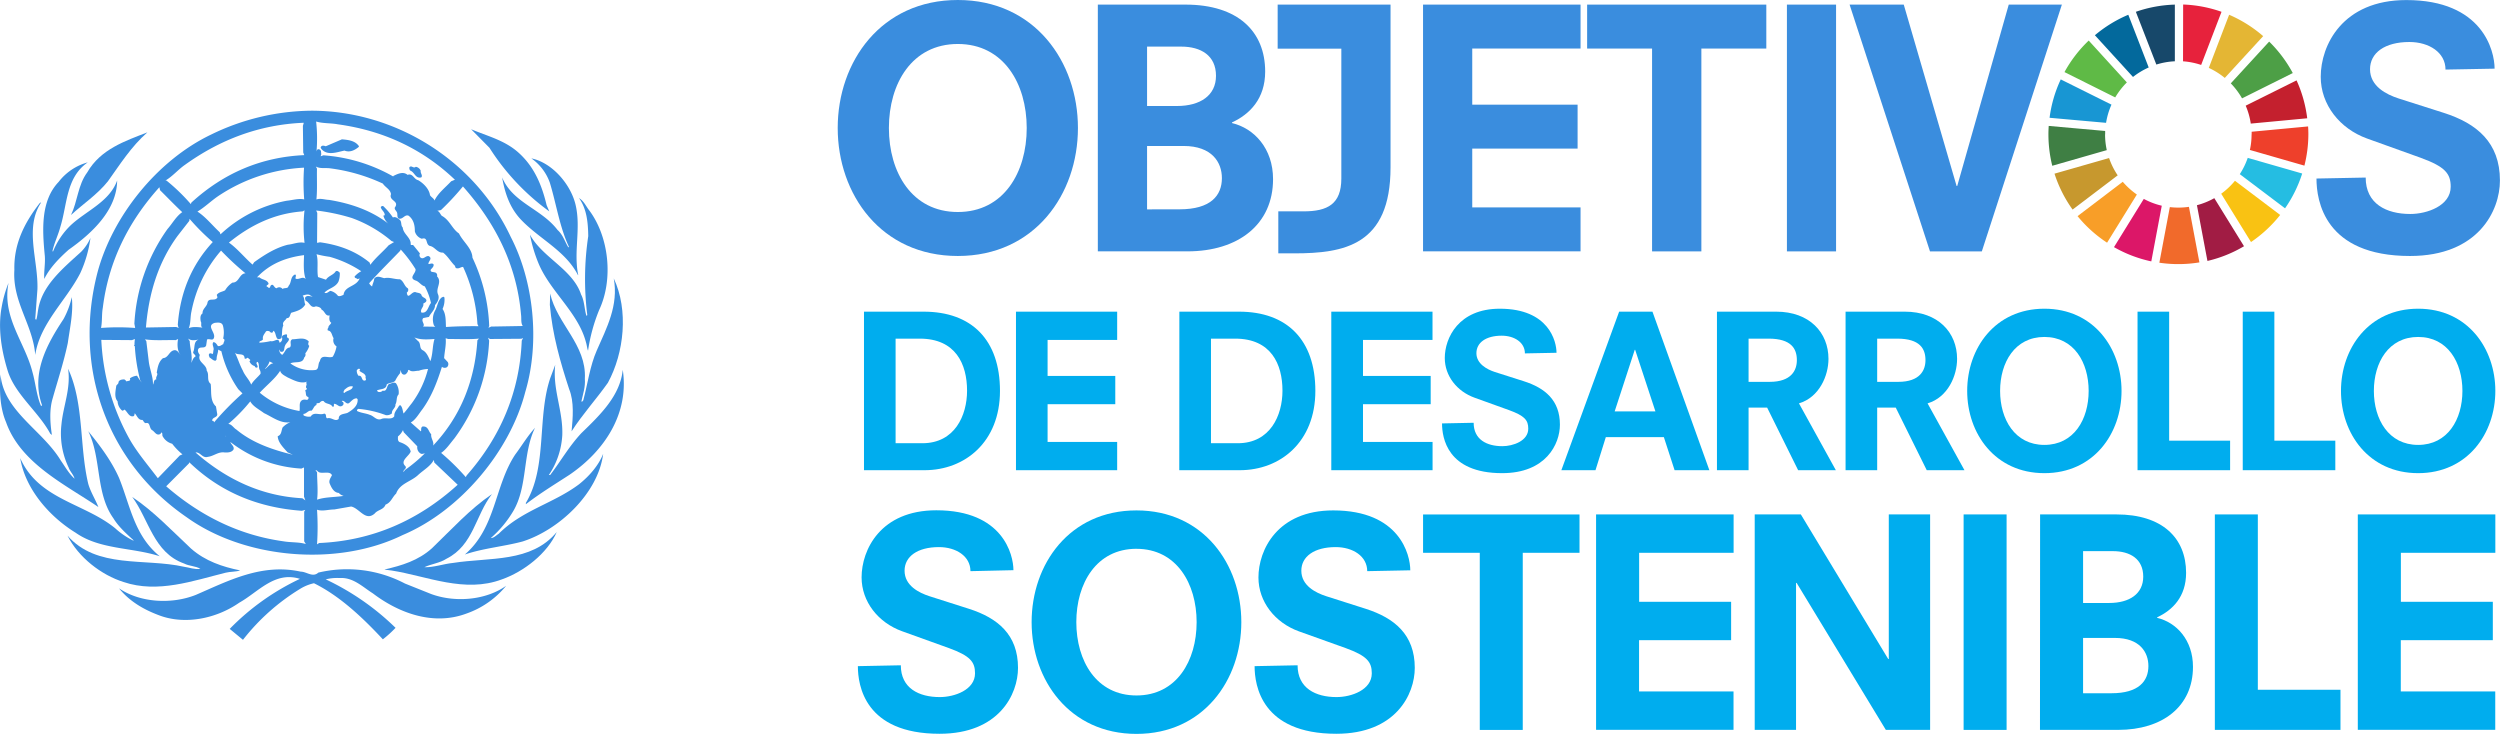 <svg xmlns="http://www.w3.org/2000/svg" width="846.92" height="248.62" viewBox="0 0 846.92 248.62"><defs><style>.cls-1{fill:#00adee;}.cls-2{fill:#3a8dde;}.cls-3{fill:#5fba46;}.cls-4{fill:#e4b634;}.cls-5{fill:#c4202e;}.cls-6{fill:#4d9f46;}.cls-7{fill:#3f7f44;}.cls-8{fill:#f9c213;}.cls-9{fill:#ee402b;}.cls-10{fill:#f89e28;}.cls-11{fill:#1896d3;}.cls-12{fill:#a11c44;}.cls-13{fill:#25bde2;}.cls-14{fill:#f16a2b;}.cls-15{fill:#e7223c;}.cls-16{fill:#dc1768;}.cls-17{fill:#17486a;}.cls-18{fill:#c7982e;}.cls-19{fill:#03699c;}</style></defs><title>Asset 1ES</title><g id="Layer_2" data-name="Layer 2"><g id="OUTLINES"><path class="cls-1" d="M292.69,105.58H312.9c16.29,0,25.86,9.57,25.86,26.85s-11.86,26.86-25.57,26.86h-20.5Zm19.78,44.57c11,0,15.14-9.43,15.14-17.79,0-9-3.85-17.64-16-17.64H303.4v35.43Z"/><path class="cls-1" d="M344.18,105.58h34.28v9.57H354.89v12.21h22.93v9.57H354.89v12.79h23.57v9.57H344.18Z"/><path class="cls-1" d="M399.53,105.58h20.21c16.29,0,25.86,9.57,25.86,26.85S433.74,159.29,420,159.29h-20.5Zm19.79,44.57c11,0,15.14-9.43,15.14-17.79,0-9-3.86-17.64-16-17.64h-8.22v35.43Z"/><path class="cls-1" d="M451,105.58h34.29v9.57H461.74v12.21h22.93v9.57H461.74v12.79h23.57v9.57H451Z"/><path class="cls-1" d="M516.59,119.72c0-3.71-3.57-6-7.86-6-5.35,0-8.57,2.36-8.57,5.93s3.57,5.5,6.22,6.36l9.85,3.14c7.15,2.28,12.22,6.43,12.22,14.71,0,6.57-4.72,16.43-19.57,16.43-18.65,0-20.36-12.07-20.36-16.85l10.71-.22c0,5.72,4.5,7.93,9.72,7.93,3.64,0,8.78-1.79,8.78-5.93,0-2.86-1.21-4.36-6.5-6.28l-11.71-4.22c-5.93-2.14-10.07-7.36-10.07-13.43,0-6.85,4.71-16.71,18.64-16.71,16.57,0,19.21,11,19.21,14.93Z"/><path class="cls-1" d="M563.66,148.08H544l-3.5,11.21H528.94l19.57-53.71H559.8l19.28,53.71H567.3Zm-9.72-29.57h-.14L547,139.36H560.8Z"/><path class="cls-1" d="M598.65,138.08h-6.29v21.21H581.65V105.58h20.07c11.29,0,17.71,7.07,17.71,16,0,5.64-3.07,13-10,15.07l12.5,22.64H609.15Zm.86-8.72c7.35,0,9.21-3.92,9.21-7.35,0-3.86-1.86-7.29-9.57-7.29h-6.79v14.64Z"/><path class="cls-1" d="M642.22,138.08h-6.29v21.21H625.22V105.58h20.07c11.28,0,17.71,7.07,17.71,16,0,5.64-3.07,13-10,15.07l12.5,22.64H652.72Zm.85-8.72c7.36,0,9.22-3.92,9.22-7.35,0-3.86-1.86-7.29-9.57-7.29h-6.79v14.64Z"/><path class="cls-1" d="M692.57,104.58c16.71,0,26.14,13.43,26.14,27.85s-9.43,27.86-26.14,27.86-26.15-13.43-26.15-27.86S675.85,104.58,692.57,104.58Zm0,9.57c-10,0-15,8.64-15,18.28s5,18.29,15,18.29,15-8.64,15-18.29S702.57,114.15,692.57,114.15Z"/><path class="cls-1" d="M724.13,105.58h10.71v43.71h20.65v10H724.13Z"/><path class="cls-1" d="M759.77,105.58h10.71v43.71h20.65v10H759.77Z"/><path class="cls-1" d="M819.19,104.58c16.72,0,26.15,13.43,26.15,27.85s-9.43,27.86-26.15,27.86-26.14-13.43-26.14-27.86S802.48,104.58,819.19,104.58Zm0,9.57c-10,0-15,8.64-15,18.28s5,18.29,15,18.29,15-8.64,15-18.29S829.19,114.15,819.19,114.15Z"/><path class="cls-1" d="M328.76,193.49c0-5.05-4.85-8.15-10.68-8.15-7.28,0-11.64,3.2-11.64,8,0,5.05,4.85,7.48,8.44,8.64l13.39,4.27c9.71,3.11,16.6,8.74,16.6,20,0,8.94-6.41,22.33-26.59,22.33-25.34,0-27.66-16.4-27.66-22.91l14.55-.29c0,7.77,6.12,10.77,13.2,10.77,4.95,0,11.94-2.42,11.94-8.05,0-3.88-1.65-5.92-8.83-8.54l-15.92-5.73c-8.05-2.91-13.68-10-13.68-18.24,0-9.32,6.4-22.72,25.33-22.72,22.52,0,26.11,15,26.11,20.29Z"/><path class="cls-1" d="M385,172.91c22.71,0,35.52,18.25,35.52,37.86S407.66,248.62,385,248.62s-35.52-18.25-35.52-37.85S362.24,172.91,385,172.91Zm0,13c-13.59,0-20.38,11.74-20.38,24.85s6.79,24.84,20.38,24.84,20.38-11.74,20.38-24.84S398.54,185.92,385,185.92Z"/><path class="cls-1" d="M463.17,193.49c0-5.05-4.85-8.15-10.68-8.15-7.28,0-11.64,3.2-11.64,8,0,5.05,4.85,7.48,8.44,8.64l13.39,4.27c9.71,3.11,16.6,8.74,16.6,20,0,8.94-6.41,22.33-26.59,22.33-25.34,0-27.67-16.4-27.67-22.91l14.56-.29c0,7.77,6.12,10.77,13.2,10.77,5,0,11.94-2.42,11.94-8.05,0-3.88-1.65-5.92-8.83-8.54L440,213.87c-8.05-2.91-13.68-10-13.68-18.24,0-9.32,6.4-22.72,25.33-22.72,22.51,0,26.11,15,26.11,20.29Z"/><path class="cls-1" d="M501.3,187.28H482.09v-13h53v13H515.86v60H501.3Z"/><path class="cls-1" d="M540.7,174.27h46.59v13h-32v16.6h31.16v13H555.26v17.37h32v13H540.7Z"/><path class="cls-1" d="M608.64,197.47h-.2v49.79h-14v-73h15.62l29.61,49h.19v-49h14v73h-15Z"/><path class="cls-1" d="M665.21,174.27h14.56v73H665.21Z"/><path class="cls-1" d="M691.12,174.27H717c15.53,0,23.58,8,23.58,19.8,0,8.06-4.56,12.62-9.8,15.05v.19c6.5,1.55,12.13,7.47,12.13,16.6,0,13.39-10.29,21.35-25.33,21.35h-26.5Zm23.4,30c6.89,0,11.54-3.1,11.54-8.93,0-6-4.46-8.63-10.28-8.63h-10.1v17.56Zm.77,30.58c9.22,0,12.52-4.08,12.52-9.22,0-4.66-2.91-9.52-11.35-9.52H705.68v18.74Z"/><path class="cls-1" d="M750.32,174.27h14.56v59.4h28v13.59H750.32Z"/><path class="cls-1" d="M798.75,174.27h46.59v13h-32v16.6h31.15v13H813.31v17.37h32v13H798.75Z"/><path class="cls-2" d="M173,80.21c7.78,15,10,35.65,4.94,52.59-5.13,20-22,40.24-41.56,48.47-22.06,10.81-53.41,8.12-73.08-6C36,156.55,24.77,124.27,33,92.4c5-18.92,20.09-38,38.53-46.82a78.86,78.86,0,0,1,34-8.08C133.79,37.54,160.72,54.1,173,80.21Zm-65.9-39a52.88,52.88,0,0,1,.11,10.33,1.54,1.54,0,0,1,.34-.9c.52-.3,1,.15,1.19.52,0,.53.27,1.42-.18,1.72.45.08.67-.26,1.08-.26a55.88,55.88,0,0,1,23.6,7.18v-.18c1.46-.72,3.33-1.65,4.83-.38,1.79-.67,2.13,1.53,3.59,1.8,1.76,1,3.74,3,4,5.05.34.67,1.39,1.15,1.53,1.86,1.2-2.54,3.6-4.33,5.65-6.54l1.27-.52c-11.29-10.78-24.72-16.72-39.68-18.78C112,41.65,109.37,41.87,107.09,41.16Zm-4.19.38c-15,.59-28.39,5.72-40.25,14.25-2.28,1.57-4.3,4-6.62,5.31h.34a64.73,64.73,0,0,1,8.27,8l.18-.52c10.93-10,23.64-15.41,38.23-16.08l-.34-.9-.11-9Zm12.83,5.65-5.39,2.31c-.45-.18-1.31-.41-1.61.19-.22.19,0,.45.08.64,2,2.54,5.42,1.12,7.89.63,1.8.75,3.52-.15,4.86-1.27v-.26C120.29,47.63,117.9,47.37,115.73,47.19ZM107,56.42l.38.71c-.08,3.48.15,7.18-.19,10.44,1.42-.49,2.88.11,4.3.15,7.33,1.2,14.25,3.55,20.12,8.08a5.34,5.34,0,0,1-1.72-2.7.43.43,0,0,1,.45-.14c.08-1.17-1.16-1.76-1.35-2.81a.78.78,0,0,1,.83-.34,24.14,24.14,0,0,1,3.29,3.86c.82-.34,1.5.18,2.09.63,1.09.64.42,2,1.24,2.77.15,2.21,2.84,3.44,2.69,5.65,0,.52.67.11.9.37l2.24,2.77a1.11,1.11,0,0,0,.38,1.53c1,.45,1.57-.82,2.58-.63,1.46.82-.23,1.79-.08,2.69.56,0,1.28-.45,1.72.11.19.82-.67,1.35-1,1.87,0,.82.68.64,1.27.82a1,1,0,0,1,.9,1.35c1.87,2-.56,4,.34,6.1.6,1.34-.15,2.65-1,3.66,0,1.65-1.46,2.66-2.06,4l-1.91.38c-1,1,.86,2.24-.15,2.88l4.19.07-.45-.45a6.2,6.2,0,0,1,.56-5.31c.64-1.35.79-3,2-4.11.26-.08.75-.56,1,0a7.53,7.53,0,0,1-.64,3.85c1.2,1.72,1.05,4,1.16,6.1,3.71-.23,7.33-.3,11-.27l-.34-.71a53.72,53.72,0,0,0-4.86-19.37c-.78,0-1.34.67-2.24.45a.7.7,0,0,1-.45-.75c-1.5-1.42-2.43-3.29-4.11-4.56-1.91.18-2.77-2-4.49-2.25-1.54-.63-.49-3.1-2.7-2.43a3.6,3.6,0,0,1-2.35-2.5c0-2-.38-4-2.14-5.32-1.34-.48-1.9,1.31-3.25,1-.75-.37-.41-1.34-.63-2s-.9-1-.79-1.72c1.76-2.32-2.13-2.28-1.27-4.56-.22-1.65-1.91-2.28-2.77-3.59a60.45,60.45,0,0,0-18.14-5.2C109.89,56.84,108.4,57.17,107,56.42Zm33.85.08c-.78.75-1.46-.68-2.17.18a1.59,1.59,0,0,0,.26,1.09c1.57.56,1.76,2.84,3.78,2.32.6-.67-.37-1.39-.19-2.25A2.21,2.21,0,0,0,140.86,56.5ZM73.73,66.56c-2.32,1.61-4.46,3.7-6.85,5.12,2.77,1.76,5.05,4.68,7.56,7l.26.71A44.83,44.83,0,0,1,97.14,68c2-.19,4-.86,5.91-.45A74.51,74.51,0,0,1,103,56.8,57.32,57.32,0,0,0,73.73,66.56Zm83.1-3.4a87.26,87.26,0,0,1-7.44,8l-1.27.26c.78.19,1,1.12,1.53,1.68,2.73,1.46,3.44,4.38,5.84,6,1.34,2.8,4.45,5,4.56,8.19a59.29,59.29,0,0,1,5.68,23.22l-.29.45a1.59,1.59,0,0,0,.89-.33l10.77-.19c-.71-1-.41-2.58-.59-3.85C175.09,90,168,75.72,156.83,63.16ZM54,63.42C43.32,75.27,36.73,88.81,34.83,104.26c-.41,2.25-.15,4.56-.6,6.84a76.91,76.91,0,0,1,11.56,0l-.27-1.45A60.86,60.86,0,0,1,56.74,77.59c1.69-1.91,2.92-4.3,5-5.72-2.44-2.28-5-4.94-7.52-7.44Zm49.18,7.81-.63.38c-9.51.67-17.73,4.64-25,10.58,2.84,2,5.38,5.16,8,7.45.19-.27.38-.53.57-.83,3.55-2.54,7.21-4.86,11.4-5.91,1.87-.18,3.7-1.08,5.65-.63A49.7,49.7,0,0,1,103.16,71.23Zm3.93.08.37.82-.07,10.14,1-.19c6.21.86,11.89,2.84,16.79,6.85l.27.78c1.68-2.36,4.22-4.38,6.2-6.62L133.49,82l-.89-.38a43.72,43.72,0,0,0-13.47-7.78A67.16,67.16,0,0,0,107.09,71.31Zm-42.9,2.8-.08.71-4,5.13c-6.62,9.09-9.76,19.6-10.69,31l10.24-.18,1,.37c-.42-.26-.3-.71-.45-1.08C61,99.44,64.71,89.94,72.08,82A74.48,74.48,0,0,1,64.19,74.11Zm71.55,10.4-.19.45c-3.44,3.59-7.22,7.29-10.51,11a2.58,2.58,0,0,0,1,1.08c.15-.89.64-1.68.71-2.61.9-1.24,2.24-.45,3.41-.19,1.79-.41,3.47.41,5.31.37,1.34.68,1.46,2.4,2.69,3.07a1.07,1.07,0,0,1-.37,1.42c.37,2.81,1.71-.75,3.14-.07.59.22,1.34.15,1.79.78.23,1.16,1.65.94,1.72,2.06-.11.56-.71.71-1.08,1,.34,1.12-1.16,1.83-.64,3,2.17.41,2.24-2.1,3.26-3.22a20.56,20.56,0,0,0-2.1-5.65c-1.23-.26-2-1.72-3.21-2-2.4-.93.37-2.43.07-3.85A45,45,0,0,0,135.74,84.51Zm-60.86.38a44.09,44.09,0,0,0-10.06,20.72c-.41,1.79-.18,3.89-.89,5.57,1.31-.6,3.21-.37,4.67-.19-.86-.45-.15-1.53-.63-2.13-.12-.93-.27-2.09.63-2.69-.11-1.54,1.53-2.32,1.68-3.71.42-1.57,2.21-.52,3.07-1.34.56-.3.08-.82.08-1.24.74-1,1.9-1,2.8-1.53a8.05,8.05,0,0,1,2.51-2.62c2.24.08,2.28-3.06,4.41-3.14A91.34,91.34,0,0,1,74.88,84.89Zm32.32,1.23c.71,2.13.07,5.27.52,7.74l2.7.9c.78-1.31,2.5-1.57,3.25-2.8.49-.42,1,0,1.42.44a7.56,7.56,0,0,1-.45,3c-1,2-3.4,2.28-4.75,3.74.86.48,1.35-.42,2.06-.6a4.52,4.52,0,0,1,2.51,1.68c.67.3,1.3-.11,1.9-.34.41-3.1,4.31-2.65,5.46-5.57l-.71.26c-.29-.41-1-.22-1-.9a7.9,7.9,0,0,1,2.25-1.79A38,38,0,0,0,111.69,87,36.4,36.4,0,0,1,107.2,86.12ZM87.08,93.94h.82c.9.9,2.36.71,3,1.91.34.67-.64.59-.6,1.15.19.15.45.19.6.45.71.27.56-.41.82-.71.94-.93,1.09.9,2,.9a1.38,1.38,0,0,1,2,.26c.6-.52,1.87,0,2-1,1.16-1.23.53-3.14,2.25-3.92.6.33,0,.89.18,1.42,1.16.48,2.48-1,3.41.18-.86-2.43-.64-5.46-.56-8.15C97,87.21,91.49,89.26,87.08,93.94Zm18.14,6.21c-.6-.68-1.91-.27-2.69,0,.74.74.44,2.09.89,3-1.12,1.86-3,2.28-4.75,2.8-.48.6-.37,1.91-1.53,1.8-.38.82-1.65,1.3-1.16,2.5-.6,1.27-.3,2.92-.64,4.3-2.2,1.39-1.57-1.83-2.69-2.5l-.37.63c-.45.12-.75-.15-1-.45-.34-.11-.9-.22-1.2.08-.48.82-1.23,1.5-1,2.62-.23.67-1.35.45-1.2,1.16a21,21,0,0,0,3.78-.53c.86.23,1.57-.41,2.43-.45a.81.81,0,0,1,.52.9h.3a1.51,1.51,0,0,0,.6-1.79c.07-.79.93-.79,1.46-1,.48.22.18.71.26,1.08,1.68.64-.41,1.87-.64,2.77-.45.71,0,2.32-1.42,2.09a.51.51,0,0,1-.37-.63h-.19a1.91,1.91,0,0,0,1,1.68c1-.86,1.08-2.32,2.58-2.51.79-.82-.34-2.09.82-2.76,1.95,0,4-.86,5.58.71-.12.67-.38,1,.18,1.53a7.35,7.35,0,0,1-1.34,2.51,1.3,1.3,0,0,1-.38,1.42c-.52,2.28-3.14,1.2-4.67,2a11.85,11.85,0,0,0,8.26,2.25c1.61-.08.9-2.06,1.72-3,.53-2.62,2.92-.82,4.38-1.53a10.56,10.56,0,0,0,1.27-3.48,2.49,2.49,0,0,1-1-2.81c-.63-.86-.56-2.43-1.94-2.58a.73.73,0,0,1,.15-.9c0-.82.78-1.08,1-1.72-.86-.56-.64-1.79-.56-2.5-1.46.41-1.61-1.5-2.7-1.91-.26-.86-1.19-1-1.94-1.16-1.8.86-2.1-1.35-3.44-1.87-.15-.41-.45-1,0-1.35.67-.56,1.57-.07,2.35-.11Zm-32.51,9.23c-3,1,.49,3.26-.26,5.13-.41,1.08-1.53.07-2.32.52l-.29,2c-.46,1.16-1.91.3-2.59,1.09-.48.75,0,1.53.45,2.13-1,2.39,2.36,3.14,2.32,5.31,1,1.35-.15,3.29,1.35,4.49.34,2.43-.34,5.72,1.79,7.63l.38,2.32c.45,1.61-1.91,1.2-1.61,2.62.45-.23.56.37.6.52v-.07a98.65,98.65,0,0,1,9.61-9.8l-1.42-1.42A37.46,37.46,0,0,1,75,119l-1.09-.56c0,1.19-.59,2.13-.52,3.32l-.37.45c-.79,0-1.27-.67-2-1.08-.15-.41-.56-1.09.08-1.42a1.22,1.22,0,0,1,.9.26c.33-.41.18-1,.37-1.53.11-.9-.67-1.73-.11-2.51.71-.07,1.23.78,1.53,1.27.71.23,1.27-.37,1.87-.63,0-.64.9-1.5-.07-1.87a8.82,8.82,0,0,0-.08-4.42C75.11,109.05,73.73,109.27,72.71,109.38Zm70,1.28c-.3.15-.71,0-1.08.07A2.64,2.64,0,0,1,142.73,110.66Zm-2.32,3.66,1.16,1.16c1.16.79.38,2.47,1.61,3.14,1.46.75,2,2.43,2.62,3.71a4.57,4.57,0,0,0,.34-1.09c.52-2.06.44-4.38,1.08-6.4C145,115,142.4,115.18,140.41,114.32Zm25.59.52-.64-.44.37,1a60.22,60.22,0,0,1-11.85,33.21c-1.39,1.65-2.7,3.66-4.42,4.82a78,78,0,0,1,8.35,8.2l.3-.57c11.44-13,17.95-28.16,18.66-45.66l.45-.9-.56.26Zm-15-.26c.22,2.28-.38,4.49-.53,6.74l1.24,1.34a1.37,1.37,0,0,1-.26,1.72,1.46,1.46,0,0,1-1.72-.11c-1.57,5-3.41,9.91-6.55,14.29-1.23,1.57-2.43,3.74-4,4.56l3.4,3c.19-.18.08-.48.12-.74,0-.45.22-1,.78-.9,1.65,0,1.69,1.72,2.62,2.62-.19,1.42,1.05,2.54.64,3.85,9.42-9.95,14.14-22.14,15-35.65l.53-.59c-3.37.33-6.92.11-10.4.14Zm-87.26.12.56.89c.07,2.47,1,4.83.52,7.33.42-.71.53-1.68,1.42-2.13.12-.67-.89-.86-.78-1.53.71-1.39,0-3.63,1.87-4.23C66,115.26,64.86,115.52,63.74,114.7Zm-18,.14-1,.38-10.4-.08A76.22,76.22,0,0,0,43.47,148c2.65,4.94,6.54,9.39,10,14l7.44-7.7.9-.38a22,22,0,0,1-3.48-3.59,5.12,5.12,0,0,1-3.14-2.39c-.38-.41,0-1.16-.45-1.46l-.45.56c-1.31.64-1.8-.71-2.69-1.27-1.16-.64-.6-2.84-2.17-2.43-.6,0-.79-.71-1.16-1.09-1.46.15-1.84-1.46-2.62-2.24-.15.34,0,.78-.45,1-1.5.34-2-1.5-3-2.25-.26.12-.45.42-.82.34a4.38,4.38,0,0,1-1.54-3.14c-1.23-1.38-.67-3.59-.45-5.27.23-.45.87-.71.75-1.27.34-.79,1.16-.87,1.95-.9a2,2,0,0,1,.75.71c.48-.3,1.57,0,1.16-1.05a4.91,4.91,0,0,1,2.43-.9A15.45,15.45,0,0,0,48,129.58l-.52-.82a59.3,59.3,0,0,1-1.8-11.37c0-.23-.49-.34-.19-.56l.08.11A11.92,11.92,0,0,1,45.71,114.84Zm14.63,0-.83.38c-3.48-.08-7.1.22-10.4-.26l.45.63.83,6.89c.33,2.65,1.49,5.19,1.42,7.81.41-.56.15-1.68,1.16-1.79-.41-.83.78-1.54.11-2.25.34-1.79.56-3.63,2.13-4.93,1.91-.08,2.06-2.58,4-2.7,1,0,1.57,1.27,2,1.72C60,118.88,60,116.49,60.34,114.84Zm19.22,4.61c1,1.94,1.61,4.15,2.69,6.09.68,1.72,2.17,3.07,2.84,4.75.72-1.34,2.14-2.43,3.15-3.66a2,2,0,0,0-.34-1.46c-.34-.79,0-1.91-.64-2.58-1,.33.34,1.31-.07,1.87a.6.6,0,0,1-.9-.45,2.47,2.47,0,0,1-1.79-1.68c.71-.45-.19-.64-.38-1-.37-.19-.41-.15-.71.18a1,1,0,0,1-.56-.07C82.85,119.3,80.46,120.57,79.56,119.45Zm11.74,3a5.39,5.39,0,0,1-1.53,2.43l.11.08c.9-.64,1.54-1.8,2.7-1.87Zm29.55,3.07a2.71,2.71,0,0,0,.6,1.79c1.46-.22.82,1.8,2.17,1.61.75-.22,0-.86.26-1.35-.22-1.12-1.31-1.23-2.06-1.9-.07-.23.08-.41.19-.6C121.45,124.72,121.19,125.06,120.85,125.47Zm21.17.07c-1.08-.07-2.39.56-3.33-.18-.34-.3-.56.14-.52.44-.37.57-.75,1.28-1.61,1-.67-.3-.67-1-.9-1.53a4,4,0,0,1-.18,1.16,12.56,12.56,0,0,0-1.61,2.51c-.79.86-2.06.56-2.88,1.27-.15,1.79-2.13,1.42-3.26,2-.07.22.19.26.3.45a1.44,1.44,0,0,0,1.61-.38c1.57.42,1.24-1.57,2.13-2.24.79-.11,1.54-.79,2.36-.26a5.35,5.35,0,0,1,.9,3.78c-.9.89-.45,2.35-1.09,3.4.15,1.23-1.34,1.79-1.16,3a2.62,2.62,0,0,1-2.05.64,34.89,34.89,0,0,0-9.36-2.14.67.67,0,0,0-.44.71c1.34.71,3,.75,4.41,1.35,1.27.34,2.13,1.91,3.74,1.42,1.35-.75,3.59.45,4.49-1-.15-1.38,1.05-2.39,1.64-3.59l.45-.11c.75.78.71,1.94,1.05,2.8,1-1.12,1.87-2.35,2.8-3.51A33.31,33.31,0,0,0,145,125,11.27,11.27,0,0,0,142,125.54Zm-47.12,0c-1.61,2.62-4.68,5-6.92,7.45a28.5,28.5,0,0,0,13.46,6.2c.26-1-.15-2.28.37-3.14s1.39-.78,2.14-.63a.64.64,0,0,0,.44-1c-1.08-.22-.59-1.42-1-2.09,0-.37.68-.3.53-.79-.75-.59.37-1.27-.27-1.9.27-.19.45-.6.83-.6-2.36,1.23-4.9-.26-7-1.2C96.54,127.3,95.12,126.74,94.9,125.54Zm21.73,6.55c-.12.3-.53.82,0,1,.89-.94,2.8-.9,2.87-2.25C118.19,130.67,117.52,131.38,116.63,132.09Zm4.22,2.8c-1.16,0-1.76.9-2.62,1.61-1,.6-1.57-1.12-2.43-.71,0,.19.23.26.38.34a.85.85,0,0,1,0,1.08c-1.27,1.16-1.87-.56-3.07-.45v.45c0,.26-.07.67-.45.53-.75-1.24-2.28-.79-3-1.88-.49-.26-.93.08-1.27.38-.26.56-1.46-.07-1.16.9-.94.33-1,1.34-1.72,1.94-1.16-.19-1.68,1.12-2.77,1.09.12.22,0,.59.34.63a3.73,3.73,0,0,0,2.17.26c1.12-1.79,3-.3,4.56-1,1,.19.3,1.24,1,1.61,1.53-.49,2.69,1.31,3.93.19-.08-1.76,1.91-1.61,3-2.06,1.68-1,3.59-2.36,3.4-4.6Zm-36.09,1.05a56,56,0,0,1-7.44,7.63c1.16.07,1.79,1.35,2.76,1.91,5.61,4.67,12.61,6.92,19.12,8.53l-1.8-.83c-1.35-1.53-3.25-3.33-3.33-5.46,1.35-.45,1.2-1.94,1.65-2.95a7.44,7.44,0,0,1,3.92-2.17c-3.77,1.57-7.06-1.24-10.21-2.7C87.83,138.71,85.73,137.74,84.76,135.94Zm52,10.44-.26-.72a6.22,6.22,0,0,1-1.69,2.14c0,.59-.18,1.49.53,1.9,1.5.49,3.44,1.46,3.78,3.22-.6,1.64-3.74,3.14-1.8,4.94.64.9-.9,1.23-.63,2l.52-.71a53,53,0,0,0,6.66-5.57h.26c-.45-.15-1,.3-1.54.07a2.38,2.38,0,0,1-1.23-2.5ZM76.57,147.8l-.15-.27.15.45Zm1.2,1.6a1.61,1.61,0,0,1-.9-1.15Zm.26.3c.22.9,1.42,1.46,1.08,2.58-.63,1-1.94,1.05-3,1-2.13-.34-3.7,1.26-5.72,1.49-1.84.56-2.47-1.68-4.16-1.49,10.4,9.08,22.3,14.77,36.21,15.51l1,.72-.45-1.27v-9.88l-.9.38A43.25,43.25,0,0,1,78,149.7Zm69.11,7-.18-.9c-1.05,2.06-3.37,3.37-5.13,4.94-2.43,2.43-6.39,2.95-7.63,6.47-1.31,1.19-1.75,3.07-3.59,3.74-.67,1.79-2.58,1.68-3.66,3-3.14,2.81-5.16-1.79-8-2.36l-5.72,1c-2,0-4,.72-5.83.08a88.45,88.45,0,0,1,0,11.74l.71-.45c18-.78,33.59-7.63,46.94-19.74Zm-83-.11L64,157l-7.7,7.74c11.67,10.1,24.83,16.6,39.87,18.66,2.39.41,5.12.19,7.44.9l-.56-.9V173.31l.37-.57-1.16.3C87.67,172,74.77,166.87,64.11,156.59Zm42.72,2.62.56.82c0,3.06.37,6.21,0,9.24,2.76-.94,6-.79,9-1.28a3.07,3.07,0,0,1-1.64-1c-1.76-.11-2.58-1.94-3.14-3.33-.27-1,.41-1.83.82-2.69-.75-1.53-3.07-.41-4.41-1C107.61,159.73,107.35,159.28,106.83,159.21Z"/><path class="cls-2" d="M175.61,51.67c5.5,4.9,8,11.26,9.57,17.84l.9,2.1a78.66,78.66,0,0,1-20.27-21.55l-6.21-6.28C165.06,46.1,170.93,47.48,175.61,51.67Z"/><path class="cls-2" d="M36.55,61.43C32.88,66,28.21,69,24.05,72.84c2.25-4.64,2.32-10.17,5.5-14.43,4.53-7.9,12.91-10.66,20.39-13.58C44.44,49.65,40.62,55.75,36.55,61.43Z"/><path class="cls-2" d="M195.06,69.7c1.75,7.86-.79,15.52.82,23.45l-.07.08c-4.27-8.42-13.36-12.38-19.6-19.12-3.63-4-5.2-8.86-6.1-14,3.59,8.64,13.24,10.55,18.77,17.8,1.88,1.68,2.48,4,3.67,5.91l.19-.19c-3.18-6.8-4.26-14.47-6.47-21.73A17,17,0,0,0,180,53.65C187.24,55.15,193.56,62.74,195.06,69.7Z"/><path class="cls-2" d="M29.74,55c-7.41,5.09-6.92,14.21-9.28,21.81-.74,2.8-2.05,5.38-2.69,8.26l.19.15a25.64,25.64,0,0,1,6.09-9c5.28-4.87,13.06-7.9,15.64-15.08-.11,10-8.45,17.84-16.42,23.45C20,87.5,16.8,90.8,15,94.5c-.18-2.51.38-5,.19-7.74C14.33,78,13.7,68.09,19.87,61.62A18.55,18.55,0,0,1,29.74,55Z"/><path class="cls-2" d="M199.73,71.42c6.62,9,8.08,23.26,3.26,33.55a59,59,0,0,0-3.78,13.84c-.34-.82-.41-2-.71-2.88-2.62-10.06-12.16-17.24-16.08-26.74a49.69,49.69,0,0,1-2.89-9.69c4.2,7.74,14.52,11.75,17.32,20.27,1.16,2.17,1.09,4.86,1.8,7.18a.29.29,0,0,0,.3-.26A98,98,0,0,1,199.28,80c-.07-4.71-.52-9.27-3.14-12.9C197.83,68.09,198.57,70,199.73,71.42Z"/><path class="cls-2" d="M13.92,68.62C8.23,77.26,13,88.14,12.68,98L11.94,108c.11.07.11.37.37.26.34-1.12.41-2.32.64-3.48,1.34-8.11,8.38-13.88,14.55-19.49a15.8,15.8,0,0,0,3.14-4.67A41.67,41.67,0,0,1,27.2,92.52c-4.79,9.35-13.65,17-15.26,27.71-.79-10.25-7.78-17.91-7.07-28.8-.23-8.83,3.44-16,8.6-22.63C13.62,68.73,13.73,68.58,13.92,68.62Z"/><path class="cls-2" d="M205.94,129.66c-3.93,5.57-8.68,10.77-12.3,16.45.41-4.48.93-10-.83-14.28-3-9.17-5.68-18.48-6.54-28.54l.11-3.85c2.28,10.28,12.38,17.35,11.75,28.87.22,2.81-.64,5.16-1.16,7.63l.18.19.45-.53c1.5-5.64,2.25-11.59,4.56-16.86,3.33-7.6,7.45-15.27,5.76-24.43C213,105.12,211.44,119.56,205.94,129.66Z"/><path class="cls-2" d="M11,126.07c1.08,3.77,1.35,7.85,2.88,11.4.15.08.26-.07.37-.18-3.85-10.78,1.69-20.76,7.26-29.18a28,28,0,0,0,2.8-7.44c.6,4.86-.63,10.47-1.34,15.52-1.35,6.43-3.37,12.53-5.13,18.78-1.16,3.89-.86,8.3-.26,12.38l-.56-.45C13,139.38,4.91,133.51,2.51,125.28.53,118.74-.78,111.14.57,104a39.27,39.27,0,0,1,2.32-8.15C.6,107.51,8.46,115.93,11,126.07Z"/><path class="cls-2" d="M190.49,147.35a26.76,26.76,0,0,1-4.56,13.57h.45c3.59-4.71,6.4-9.72,10.59-14.21,6.5-6.28,13.12-12.71,14-21.43,2.21,14.55-5.94,27.3-18,35.53-5,3.26-10,6.28-14.82,10v-.45c7.33-12.19,3.74-28.91,8.27-42.3l1.68-4.49C187.13,131.9,190.76,139,190.49,147.35Z"/><path class="cls-2" d="M29.89,163.88c.79,2.77,2.39,5.24,3.44,7.89C22.18,164.18,7,157,2.06,143.05,0,138.26-.26,132.31.19,126.81c.9,12.38,14.22,18.93,20.39,29.18,1.46,2.09,2.73,4.41,4.67,6.17-.3-1.31-1.53-2.43-2-3.78a26.65,26.65,0,0,1-2.43-14.62c.6-6.32,3.25-12.2,2.24-18.85C28.51,136.61,26.86,151.2,29.89,163.88Z"/><path class="cls-2" d="M173.89,173.12a37.13,37.13,0,0,1-7.63,9.16c1,0,1.83-.9,2.69-1.46,8-8,18.52-10.25,27.19-16.75,3.48-2.77,6.66-6.4,8.19-10.33-1.64,13.28-14.85,25.74-27.3,29.7-6.43,1.72-13.32,2.28-19.56,4.41,10.58-9.08,10-23.15,17.05-33.84,2.25-3,4.12-6.21,6.74-9.09C177,153.56,178.82,164.74,173.89,173.12Z"/><path class="cls-2" d="M40.33,161.9c3.73,9.2,5.16,19.6,13.8,26.55-9.35-3.06-20.31-2.2-28.54-8-9-5.54-17.06-14.93-18.74-25.25,6.21,14.06,21.77,15.22,32.2,23.79a26,26,0,0,0,6.1,4.15l.11-.11c-2.39-2.17-5.16-4.64-6.84-7.45-6.1-8.49-4-20.38-8.53-29.51C34,151.09,37.82,156.25,40.33,161.9Z"/><path class="cls-2" d="M151.26,189.28c-2.28,1.49-5.16,1.75-7.52,2.88,3.37.07,6.43-1.13,9.76-1.46,12.35-1.95,26.48,0,35.12-10.48-3.21,7.33-11.25,13.47-18.58,16.05-12.61,4.75-25.29-1.08-37.37-3l-2.32-.3v-.07c5.76-1.31,11.37-3,16-7.18,6.77-6.51,12.79-13.21,20.31-18.33C161.06,174.5,160.46,184.67,151.26,189.28Z"/><path class="cls-2" d="M64.75,185.87c4.79,4.19,10.55,6.14,16.61,7.37-1.46.52-3.37.37-4.94.78-10.89,2.7-23,7.08-34.56,3.15-7.52-2.36-15.26-8.31-19-15.71C32.77,192.79,49,189,62.32,192c1.87.26,3.59,1,5.57.71-1.57-1-3.78-.9-5.5-1.8C52,187.22,50.46,176,44.81,168.37,52,173.16,58.09,179.63,64.75,185.87Z"/><path class="cls-2" d="M146,201.21c8.07,3,18.55,2.17,25.47-2.77A30.25,30.25,0,0,1,158,207.86c-11.22,4.19-22.92-.18-31.68-6.84-3.55-2.24-6.69-5.5-11.29-5.2a15.75,15.75,0,0,0-4.68.45A86.49,86.49,0,0,1,134,212.69a37.26,37.26,0,0,1-4.3,3.89c-7-7.52-14.7-14.74-23.34-19a15.13,15.13,0,0,0-4.83,2,72.15,72.15,0,0,0-19.22,17.17l-4.49-3.7a82.06,82.06,0,0,1,23.79-16.95c-8.53-2.69-14.1,4.46-20.57,8.08-7.56,5.28-18.41,7.75-27.53,4.12-4.9-1.87-9.65-4.6-13.2-9,7.18,4.93,17.87,5.46,26,2.24,11-4.75,22.33-10.77,35.53-7.89,2.06,0,4.08,2.09,6,.33a42.2,42.2,0,0,1,29.36,3.71Z"/><path class="cls-3" d="M716.57,33a25.32,25.32,0,0,1,3.94-5.08L707.59,13.74a44.08,44.08,0,0,0-8.21,10.68Z"/><path class="cls-4" d="M748.27,23a25,25,0,0,1,5.42,3.4l13-14.16A44.39,44.39,0,0,0,755.16,5Z"/><path class="cls-5" d="M778,27.23,760.77,35.8a24.32,24.32,0,0,1,1.72,6.07l19.12-1.8A44,44,0,0,0,778,27.23"/><path class="cls-6" d="M759.54,33.32l17.18-8.57a44.17,44.17,0,0,0-8-10.66l-13,14.15a25,25,0,0,1,3.81,5.08"/><path class="cls-7" d="M713.16,45.53c0-.39,0-.78,0-1.16l-19.12-1.71c-.06,1-.1,1.9-.1,2.87a44.33,44.33,0,0,0,1.3,10.63l18.47-5.3a24.66,24.66,0,0,1-.58-5.33"/><path class="cls-8" d="M757.13,61.24a24.87,24.87,0,0,1-4.66,4.39L762.57,82a44.43,44.43,0,0,0,9.88-9.18Z"/><path class="cls-9" d="M762.76,45.53a24.11,24.11,0,0,1-.57,5.27l18.47,5.31A44,44,0,0,0,782,45.53q0-1.37-.09-2.7l-19.12,1.8c0,.3,0,.6,0,.9"/><path class="cls-10" d="M719.09,61.61,703.81,73.22a44.28,44.28,0,0,0,10,9l10.09-16.32a25.58,25.58,0,0,1-4.79-4.33"/><path class="cls-11" d="M713.47,41.61a24.63,24.63,0,0,1,1.83-6.16L698.12,26.9a43.48,43.48,0,0,0-3.79,13Z"/><path class="cls-12" d="M760.22,83.45,750.14,67.13a25.1,25.1,0,0,1-5.89,2.39l3.56,18.88a43.62,43.62,0,0,0,12.41-5"/><path class="cls-13" d="M761.46,53.48A25,25,0,0,1,758.77,59L774.1,70.57a44.06,44.06,0,0,0,5.81-11.79Z"/><path class="cls-14" d="M741.54,70.07a24.72,24.72,0,0,1-6.47.09L731.52,89a44.23,44.23,0,0,0,13.57-.11Z"/><path class="cls-15" d="M739.54,20.77A24.84,24.84,0,0,1,745.68,22L752.58,4a43.7,43.7,0,0,0-13-2.47Z"/><path class="cls-16" d="M732.34,69.69a24.71,24.71,0,0,1-6.09-2.31l-10.1,16.34a43.91,43.91,0,0,0,12.64,4.83Z"/><path class="cls-17" d="M730.5,21.87a24.61,24.61,0,0,1,6.27-1.11V1.56A43.82,43.82,0,0,0,723.56,4Z"/><path class="cls-18" d="M717.41,59.4a24.5,24.5,0,0,1-2.92-5.86L696,58.83A44,44,0,0,0,702.13,71Z"/><path class="cls-19" d="M722.59,26.07a24.94,24.94,0,0,1,5.32-3.21L721,5a44.16,44.16,0,0,0-11.32,6.94Z"/><path class="cls-2" d="M371.91,1.56H401.6c17.78,0,27,9.11,27,22.68,0,9.22-5.22,14.45-11.23,17.23v.22c7.45,1.78,13.9,8.56,13.9,19,0,15.34-11.78,24.46-29,24.46H371.91Zm26.8,34.35c7.89,0,13.23-3.56,13.23-10.23,0-6.89-5.12-9.89-11.79-9.89H388.59V35.91Zm.89,35c10.56,0,14.34-4.67,14.34-10.56,0-5.34-3.34-10.9-13-10.9H388.59V70.93Z"/><path class="cls-2" d="M432.83,1.56h38.24V56.7c0,26.46-15.78,29.13-32.68,29.13h-5.34V71.6h8.56c8.12,0,12.79-2.45,12.79-11.12v-44H432.83Z"/><path class="cls-2" d="M482.08,1.56h53.36V16.45H498.75v19h35.69v14.9H498.75v19.9h36.69v14.9H482.08Z"/><path class="cls-2" d="M559.67,16.45h-22V1.56h60.7V16.45h-22V85.16H559.67Z"/><path class="cls-2" d="M605.35,1.56H622v83.6H605.35Z"/><path class="cls-2" d="M680.5,1.56h18l-27.12,83.6H653.82L626.58,1.56h18.35L662.83,63h.22Z"/><path class="cls-2" d="M324.48,0c26,0,40.69,20.9,40.69,43.36s-14.68,43.36-40.69,43.36-40.69-20.9-40.69-43.36S298.46,0,324.48,0Zm0,14.9c-15.57,0-23.35,13.45-23.35,28.46s7.78,28.46,23.35,28.46,23.34-13.45,23.34-28.46S340,14.9,324.48,14.9Z"/><path class="cls-2" d="M828.46,23.57c0-5.78-5.56-9.34-12.23-9.34-8.34,0-13.34,3.67-13.34,9.23,0,5.78,5.56,8.56,9.67,9.89l15.34,4.89c11.12,3.56,19,10,19,22.91,0,10.23-7.35,25.57-30.47,25.57-29,0-31.68-18.79-31.68-26.24l16.67-.33c0,8.89,7,12.34,15.12,12.34,5.67,0,13.68-2.78,13.68-9.23,0-4.45-1.89-6.78-10.12-9.79l-18.23-6.55c-9.23-3.34-15.68-11.46-15.68-20.9,0-10.68,7.34-26,29-26,25.79,0,29.9,17.12,29.9,23.24Z"/></g></g></svg>